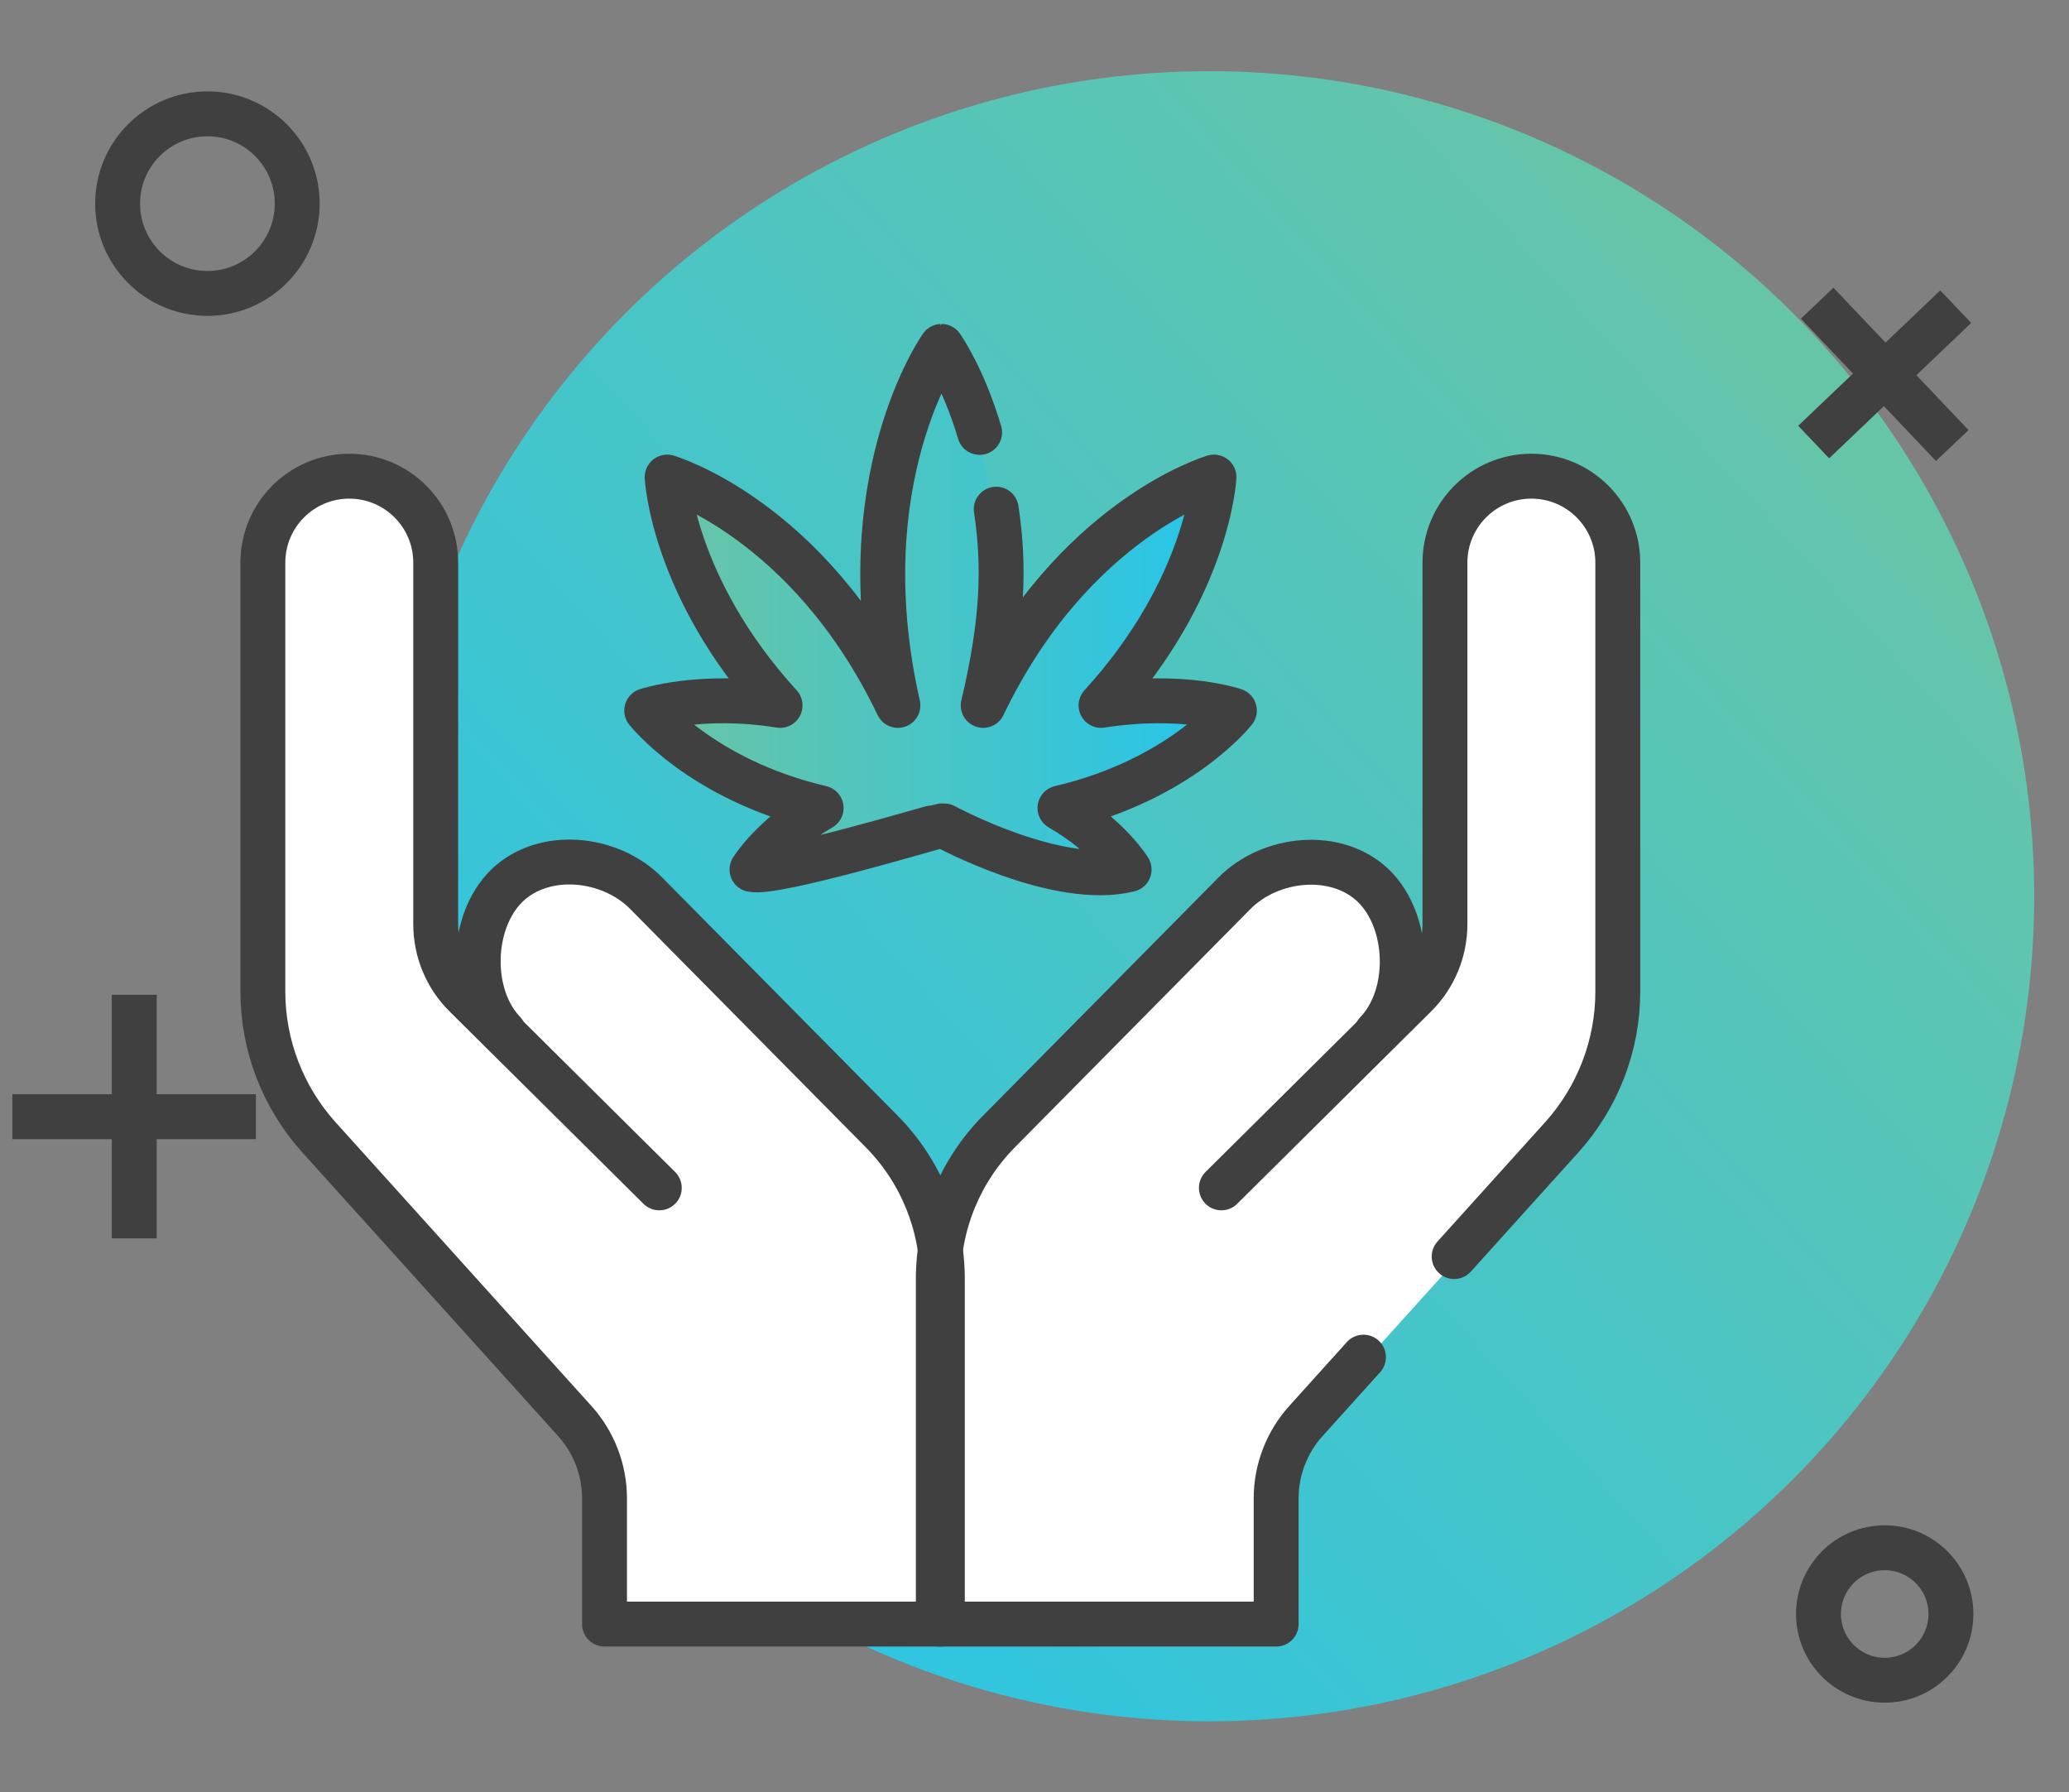 <?xml version="1.0" encoding="utf-8"?>
<!-- Generator: Adobe Illustrator 25.1.0, SVG Export Plug-In . SVG Version: 6.00 Build 0)  -->
<svg version="1.1" id="Layer_1" xmlns="http://www.w3.org/2000/svg" xmlns:xlink="http://www.w3.org/1999/xlink" x="0px" y="0px"
	 viewBox="0 0 92.17 79.83" style="enable-background:new 0 0 92.17 79.83;" xml:space="preserve">
<rect x="0" y="0" width="92.17" height="79.83" fill="#808080" stroke="none"/>
<style type="text/css">
	.st0{fill:url(#SVGID_1_);}
	.st1{fill:none;stroke:#404040;stroke-width:2;stroke-linecap:square;stroke-linejoin:bevel;stroke-miterlimit:10;}
	.st2{fill:url(#SVGID_2_);}
	.st3{fill:#FFFFFF;}
	.st4{fill:none;stroke:#404040;stroke-width:2;stroke-linecap:round;stroke-linejoin:round;stroke-miterlimit:10;}
</style>
<g>
	<linearGradient id="SVGID_1_" gradientUnits="userSpaceOnUse" x1="84.917" y1="11.799" x2="17.917" y2="72.466">
		<stop  offset="0" style="stop-color:#6BC5A3"/>
		<stop  offset="1" style="stop-color:#24C5EC"/>
	</linearGradient>
	<circle class="st0" cx="53.87" cy="39.92" r="36.75"/>
	<circle class="st1" cx="9.24" cy="9.07" r="4"/>
	<circle class="st1" cx="83.96" cy="71.89" r="2.95"/>
	<g>
		<line class="st1" x1="1.55" y1="49.74" x2="10.4" y2="49.74"/>
		<line class="st1" x1="5.98" y1="45.31" x2="5.98" y2="54.16"/>
	</g>
	<g>
		<line class="st1" x1="81.52" y1="19" x2="86.4" y2="14.35"/>
		<line class="st1" x1="81.64" y1="14.23" x2="86.28" y2="19.12"/>
	</g>
	<g>
		<linearGradient id="SVGID_2_" gradientUnits="userSpaceOnUse" x1="28.898" y1="27.955" x2="55.059" y2="27.955">
			<stop  offset="0" style="stop-color:#6BC5A3"/>
			<stop  offset="1" style="stop-color:#24C5EC"/>
		</linearGradient>
		<path class="st2" d="M37.96,38.68c-1.9,0.5-3.88,0.96-4.38,0.85c0,0,0.91-1.49,3.08-2.74c-5.37-1.26-7.77-4.34-7.77-4.34
			s2.4-0.8,5.94-0.23c-4.8-5.26-5.03-10.17-5.03-10.17s6.28,1.83,10.28,10.17c-2.28-10.05,1.94-15.99,1.94-15.99s0.96,1.34,1.7,3.83
			c0.78,3.39,1.02,8.42,0.13,12.16c4-8.34,10.28-10.17,10.28-10.17s-0.23,4.91-5.03,10.17c3.66-0.57,5.94,0.23,5.94,0.23
			s-2.4,3.08-7.77,4.34c2.17,1.26,3.08,2.74,3.08,2.74c-3.2,0.8-8.23-1.94-8.23-1.94h-0.23C41.86,37.59,39.95,38.16,37.96,38.68z"/>
		<path class="st3" d="M29.37,52.91l-8.64-8.57c-0.85-0.84-1.32-1.99-1.32-3.18V25.06c0-2.13-1.73-3.85-3.85-3.85h0
			c-2.13,0-3.85,1.73-3.85,3.85v19.11c0,2.39,0.89,4.7,2.49,6.48L25.6,63.29c0.85,0.94,1.33,2.17,1.33,3.45v5.6h15.05V56.97
			c0-2.46-0.97-4.82-2.7-6.57L28.78,39.78c-1.61-1.63-4.56-1.92-6.2-0.33l0,0c-1.64,1.6-1.72,4.89-0.13,6.54"/>
		<path class="st3" d="M54.41,53.17l8.64-8.57c0.85-0.84,1.32-1.99,1.32-3.18V25.33c0-2.13,1.73-3.85,3.85-3.85h0
			c2.13,0,3.85,1.73,3.85,3.85v19.11c0,2.39-0.89,4.7-2.49,6.48L58.17,63.56c-0.85,0.94-1.33,2.17-1.33,3.45v5.6H41.8V57.23
			c0-2.46,0.97-4.82,2.7-6.57l10.49-10.61c1.61-1.63,4.56-1.92,6.2-0.33l0,0c1.64,1.6,1.72,4.89,0.13,6.54"/>
		<path class="st4" d="M43.64,19.26c-0.74-2.49-1.7-3.83-1.7-3.83S37.72,21.37,40,31.42c-4-8.34-10.28-10.17-10.28-10.17
			s0.23,4.91,5.03,10.17c-3.54-0.57-5.94,0.23-5.94,0.23s2.4,3.08,7.77,4.34c-2.17,1.26-3.08,2.74-3.08,2.74
			c1.03,0.23,8.23-1.94,8.34-1.94h0.23c0,0,5.03,2.74,8.23,1.94c0,0-0.91-1.49-3.08-2.74c5.37-1.26,7.77-4.34,7.77-4.34
			s-2.28-0.8-5.94-0.23c4.8-5.26,5.03-10.17,5.03-10.17s-6.28,1.83-10.28,10.17c0.89-3.74,0.96-6.24,0.58-8.74"/>
		<path class="st4" d="M29.37,52.91l-8.64-8.57c-0.85-0.84-1.32-1.99-1.32-3.18V25.06c0-2.13-1.73-3.85-3.85-3.85h0
			c-2.13,0-3.85,1.73-3.85,3.85v19.11c0,2.39,0.89,4.7,2.49,6.48L25.6,63.29c0.85,0.94,1.33,2.17,1.33,3.45v5.6h15.05V56.97
			c0-2.46-0.97-4.82-2.7-6.57L28.78,39.78c-1.61-1.63-4.56-1.92-6.2-0.33l0,0c-1.64,1.6-1.72,4.89-0.13,6.54"/>
		<path class="st4" d="M60.74,60.45l-2.56,2.84c-0.85,0.94-1.33,2.17-1.33,3.45v5.6H41.8V56.97c0-2.46,0.97-4.82,2.7-6.57
			l10.49-10.61c1.61-1.63,4.56-1.92,6.2-0.33l0,0c1.64,1.6,1.72,4.89,0.13,6.54"/>
		<path class="st4" d="M54.41,52.91l8.64-8.57c0.85-0.84,1.32-1.99,1.32-3.18V25.06c0-2.13,1.73-3.85,3.85-3.85h0
			c2.13,0,3.85,1.73,3.85,3.85v19.11c0,2.39-0.89,4.7-2.49,6.48l-4.8,5.32"/>
	</g>
</g>
</svg>
